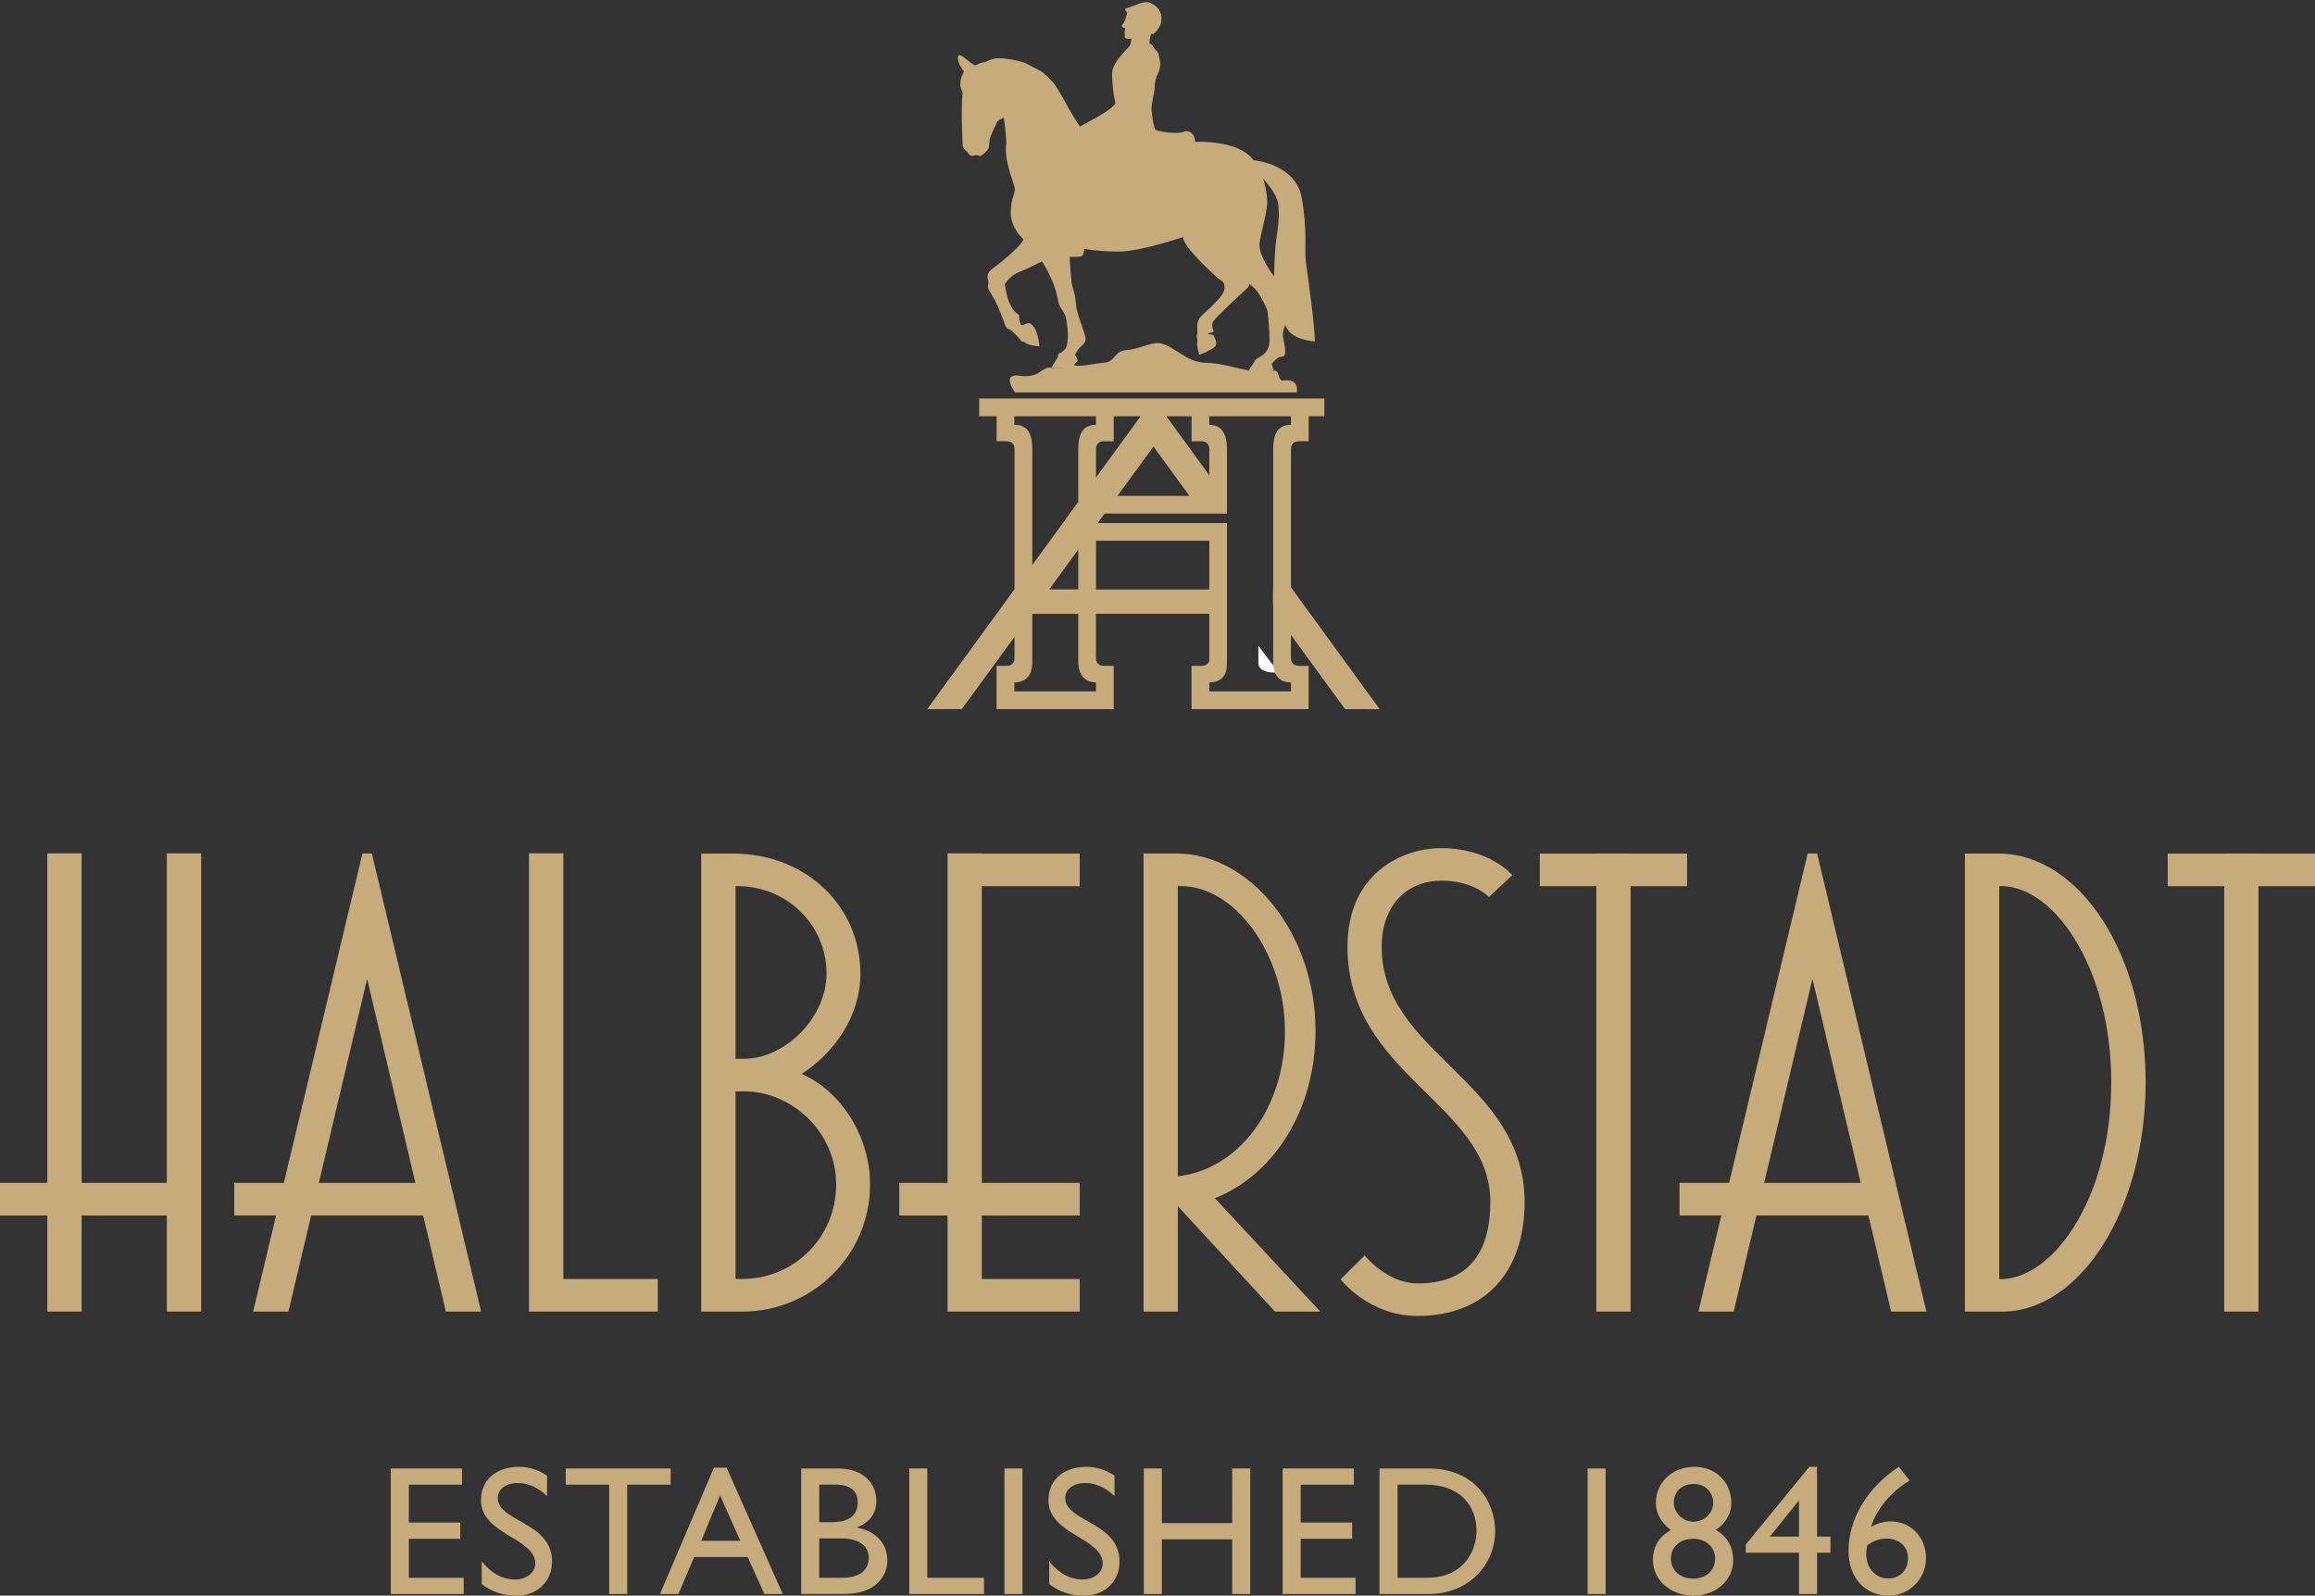 <svg xmlns="http://www.w3.org/2000/svg" xmlns:xlink="http://www.w3.org/1999/xlink" id="Layer_2" viewBox="0 0 521.17 359.32"><rect x="0" y="0" width="521.17" height="359.32" fill="#333333" stroke="none"/><defs><style>.cls-1{fill:none;}.cls-2{clip-path:url(#clippath);}.cls-3{fill:#fff;}.cls-4{fill:#c6ab7b;}</style><clipPath id="clippath"><rect class="cls-1" width="521.17" height="359.32"></rect></clipPath></defs><g id="Layer_1-2"><g class="cls-2"><polygon class="cls-4" points="126.82 192.16 119.09 192.16 119.09 288.02 119.09 295.36 126.82 295.36 148.09 295.36 148.09 288.02 126.82 288.02 126.82 192.16"></polygon><polygon class="cls-4" points="37.56 192.16 37.56 266.37 18.37 266.37 18.37 192.16 10.65 192.16 10.65 266.37 0 266.37 0 273.71 10.65 273.71 10.65 295.36 18.37 295.36 18.37 273.71 37.56 273.71 37.56 295.36 45.28 295.36 45.28 273.71 45.28 266.37 45.28 192.16 37.56 192.16"></polygon><path class="cls-4" d="M81.59,192.2l-17.69,74.17h-11.16v7.34h9.41l-5.16,21.65h7.94l5.12-21.65h25.21l5.12,21.65h7.94l-24.6-103.16h-2.13Zm-9.81,74.17l10.87-45.92,10.87,45.92h-21.74Z"></path><polygon class="cls-4" points="221.04 192.16 213.32 192.16 213.32 192.22 213.32 199.56 213.32 266.37 202.46 266.37 202.46 273.71 213.32 273.71 213.32 288.02 213.32 295.36 221.04 295.36 243.08 295.36 243.08 288.02 221.04 288.02 221.04 273.71 243.08 273.71 243.08 266.37 221.04 266.37 221.04 199.56 243.08 199.56 243.08 192.22 221.04 192.22 221.04 192.16"></polygon><polygon class="cls-4" points="379.81 199.56 379.81 192.22 367.09 192.22 367.09 192.2 359.37 192.2 359.37 192.22 346.65 192.22 346.65 199.56 359.37 199.56 359.37 295.36 367.09 295.36 367.09 199.56 379.81 199.56"></polygon><polygon class="cls-4" points="500.73 192.2 500.73 192.22 488.01 192.22 488.01 199.56 500.73 199.56 500.73 295.36 508.45 295.36 508.45 199.56 521.17 199.56 521.17 192.22 508.45 192.22 508.45 192.2 500.73 192.2"></polygon><path class="cls-4" d="M406.96,192.2l-17.69,74.17h-11.16v7.34h9.41l-5.16,21.65h7.94l5.12-21.65h25.21l5.12,21.65h7.94l-24.6-103.16h-2.13Zm-9.8,74.17l10.87-45.92,10.87,45.92h-21.73Z"></path><path class="cls-4" d="M180.47,241.83c7.51-4.84,13.23-13.14,13.23-22.58,0-14.94-11.96-27.05-28.84-27.05-3.54,0-7,.02-7,.02v103.14h9.2c15.92,0,28.82-12.81,28.82-28.62,0-10.69-6.42-20.97-15.4-24.91m-14.89-42.29h.39c11.08,0,20.09,8.61,20.09,19.71,0,9.89-9.3,19.18-18.64,19.18-1.38,0-.59,0-1.84,0v-38.89Zm1.48,88.48h-1.48v-42.24l2.01-.02c10.51,0,20.64,9.04,20.64,20.97s-9.5,21.28-21.18,21.28"></path><path class="cls-4" d="M296.16,232.2c0-22.42-15.07-40-31.16-40-3.39,0-7.55,0-7.55,0v103.16h7.72v-23.58s.08,0,.13-.01l21.75,23.59h10.19l-23.73-25.54c13.17-5.21,22.65-19.78,22.65-37.62m-6.88,0c0,17.56-10.61,31.2-24.12,32.68v-65.35c.4,0,.68,.01,.68,.01,12.28,0,23.43,15.39,23.43,32.66"></path><path class="cls-4" d="M450.08,192.21h-7.72v103.15h8.37c17.47,0,32.31-22.84,32.31-51.63s-14.74-51.33-32.96-51.52m16.71,84.23c-6.47,10.17-13.48,11.58-15.99,11.58h-.72v-88.48c.08,0,.24,0,.55,0,2.82,0,9.68,1.31,16.16,11.48,5.49,8.62,8.51,20.24,8.51,32.71s-3.02,24.09-8.51,32.71"></path><path class="cls-4" d="M311.06,213.27c0-9.99,6.26-14.96,13.38-14.96,7.46,0,10.75,3.7,10.75,3.7l5.28-4.94s-5.06-6.08-16.04-6.08c-8.82,0-21.08,5.74-21.08,22.19,0,28.95,32.16,35.35,32.16,57.46,0,11.66-5.08,18.37-16.31,18.37-7.03,0-11.98-6.31-11.98-6.31l-5.42,5.38s6.29,8.25,17.29,8.25c16.06,0,24.14-10.78,24.14-25.56,0-27.5-32.17-33.47-32.17-57.5"></path><polygon class="cls-4" points="104.02 334.33 92.04 334.33 92.04 342.86 103.61 342.86 103.61 346.51 92.04 346.51 92.04 355.3 104.4 355.3 104.4 358.95 87.98 358.95 87.98 330.68 104.02 330.68 104.02 334.33"></polygon><path class="cls-4" d="M123.17,336.9c-2.4-2.28-4.73-2.94-6.63-2.94-2.61,0-4.48,1.37-4.48,3.36,0,5.43,12.23,5.35,12.23,14.34,0,4.44-3.36,7.67-7.92,7.67-3.07,0-5.55-.83-7.92-2.61v-5.14c2.07,2.65,4.68,4.1,7.46,4.1,3.15,0,4.6-1.99,4.6-3.57,0-5.84-12.23-6.51-12.23-14.26,0-4.6,3.4-7.54,8.58-7.54,2.15,0,4.31,.66,6.3,1.99v4.6Z"></path><polygon class="cls-4" points="150.98 334.33 141.2 334.33 141.2 358.95 137.14 358.95 137.14 334.33 127.36 334.33 127.36 330.68 150.98 330.68 150.98 334.33"></polygon><path class="cls-4" d="M176.23,358.95h-4.15l-3.77-8.33h-12.02l-3.57,8.33h-4.14l12.14-28.44h2.86l12.64,28.44Zm-18.36-11.98h8.79l-4.56-10.24-4.23,10.24Z"></path><path class="cls-4" d="M180.37,330.68h8.21c6.09,0,8.7,3.65,8.7,7.21,0,2.94-1.37,4.85-4.31,6.05v.08c4.23,.79,6.8,3.56,6.8,7.38,0,3.48-2.61,7.54-9.7,7.54h-9.7v-28.27Zm4.06,12.1h2.69c4.02,0,5.97-1.49,5.97-4.52,0-2.11-1.2-3.94-4.93-3.94h-3.73v8.46Zm0,12.52h5.1c4.77,0,6.05-2.36,6.05-4.48,0-2.57-1.99-4.39-6.26-4.39h-4.89v8.87Z"></path><polygon class="cls-4" points="208.76 355.3 221.53 355.3 221.53 358.95 204.7 358.95 204.7 330.68 208.76 330.68 208.76 355.3"></polygon><rect class="cls-4" x="226.13" y="330.68" width="4.06" height="28.27"></rect><path class="cls-4" d="M250.92,336.9c-2.4-2.28-4.73-2.94-6.63-2.94-2.61,0-4.48,1.37-4.48,3.36,0,5.43,12.23,5.35,12.23,14.34,0,4.44-3.36,7.67-7.92,7.67-3.07,0-5.55-.83-7.92-2.61v-5.14c2.07,2.65,4.68,4.1,7.46,4.1,3.15,0,4.6-1.99,4.6-3.57,0-5.84-12.23-6.51-12.23-14.26,0-4.6,3.4-7.54,8.58-7.54,2.15,0,4.31,.66,6.3,1.99v4.6Z"></path><polygon class="cls-4" points="281.46 358.95 277.4 358.95 277.4 346.64 261.57 346.64 261.57 358.95 257.51 358.95 257.51 330.68 261.57 330.68 261.57 342.99 277.4 342.99 277.4 330.68 281.46 330.68 281.46 358.95"></polygon><polygon class="cls-4" points="304.8 334.33 292.82 334.33 292.82 342.86 304.39 342.86 304.39 346.51 292.82 346.51 292.82 355.3 305.17 355.3 305.17 358.95 288.76 358.95 288.76 330.68 304.8 330.68 304.8 334.33"></polygon><path class="cls-4" d="M310.56,330.68h10.99c10.45,0,15.05,7.46,15.05,14.13,0,7.26-5.68,14.14-15.01,14.14h-11.03v-28.27Zm4.06,24.62h6.47c9.2,0,11.32-7.01,11.32-10.49,0-5.68-3.61-10.49-11.52-10.49h-6.26v20.97Z"></path><rect class="cls-4" x="357.41" y="330.68" width="4.06" height="28.27"></rect><path class="cls-4" d="M381.24,359.32c-5.14,0-9.12-3.52-9.12-8.04,0-2.98,1.33-5.18,4.02-6.76-2.11-1.53-3.36-3.69-3.36-6.09,0-4.64,3.73-8.12,8.66-8.12s8.33,3.52,8.33,8.21c0,2.11-1.12,4.43-3.52,6.01,2.61,1.37,3.94,3.94,3.94,6.8,0,4.52-3.9,8-8.95,8m0-12.81c-3.07,0-5.06,1.82-5.06,4.48s2.07,4.48,4.97,4.48c3.27,0,4.97-2.12,4.97-4.48,0-2.57-2.03-4.48-4.89-4.48m.12-12.35c-2.69,0-4.52,1.66-4.52,4.19,0,2.32,2.03,4.31,4.43,4.31s4.43-1.95,4.43-4.23c0-2.44-1.82-4.27-4.35-4.27"></path><path class="cls-4" d="M409.06,346.01h3.03v3.65h-3.03v9.29h-4.06v-9.29h-11.98v-1.86l14.3-17.49h1.74v15.71Zm-10.61,0h6.55v-8.04h-.08l-6.47,8.04Z"></path><path class="cls-4" d="M429.91,333.41c-3.98,2.32-7.5,6.42-8.66,10.36,1.12-.58,2.57-1.16,4.43-1.16,4.52,0,7.92,3.57,7.92,8.25s-3.81,8.46-8.33,8.46c-5.43,0-9.12-4.06-9.12-10.03,0-7.09,3.98-14.09,11.32-18.99l2.45,3.11Zm-4.89,22.05c2.69,0,4.52-1.87,4.52-4.64,0-2.49-1.99-4.35-4.68-4.35-1.74,0-2.69,.33-4.48,1.49-1.08,4.64,1.7,7.5,4.64,7.5"></path><polygon class="cls-3" points="253.19 30.99 253.14 31.18 253.04 31.32 252.95 31.37 252.85 31.37 252.76 31.32 252.66 31.23 252.52 31.18 252.38 31.08 252.24 30.99 252.14 30.85 251.95 30.52 251.81 30.14 251.81 29.95 251.81 29.76 251.81 29.57 251.86 29.38 251.95 29.23 252.05 29.09 252.24 28.95 252.38 28.81 252.95 28.57 253.14 28.71 253.28 28.95 253.37 29.23 253.47 29.57 253.52 29.95 253.47 30.28 253.37 30.66 253.19 30.99"></polygon><polygon class="cls-3" points="217.79 151.43 222.59 144.77 222.54 149.43 222.54 149.67 222.49 149.86 222.44 150.05 222.35 150.24 222.11 150.52 221.83 150.81 221.45 151 221.07 151.14 220.64 151.28 220.16 151.33 219.31 151.43 218.55 151.47 217.98 151.43 217.79 151.43"></polygon><polygon class="cls-3" points="287.81 151.43 283.29 145.39 283.29 149.57 283.44 150 283.62 150.33 283.91 150.62 284.2 150.86 284.58 151.05 284.96 151.19 285.34 151.28 285.72 151.38 286.52 151.43 287.19 151.47 287.62 151.43 287.81 151.43"></polygon><path class="cls-4" d="M294.02,59.26c-.45-3.39,.41-7.2-.99-14.81-1.41-7.61-10.8-8.36-10.8-8.36-3.43-4.72-13.15-4.14-13.15-4.14-.08-1.57-1.12-2.73-2.36-2.36-1.61,.79-6.44-.04-6.65-.41-.21-.37-.62-2.19-.79-4.1-.17-1.9,.66-3.85,.7-5.75,.04-1.9,.66-2.32,1.03-3.64,.37-1.32,.12-2.03-.12-3.19-.25-1.16-.7-.95-1.24-1.94-.54-.99-.82-.54-.83-.79-.07-1.42,.43-2.19,.43-2.19,0,0,.3,.11,.43,.07,.14-.04,1.34-1.22,1.65-2.39,.31-1.17,.35-3.44-2.31-4.59-1.58-.68-3.53,.7-5.45,1.18-.68,.17,.25,1.08,.25,1.08,0,0-.2,.41-.31,.8-.09,.35-.06,.55-.3,1.01-.38,.71-.67,.92-.67,1.14,0,.41,.71,.34,.76,.46,.03,.06-.05,.6-.12,.75-.05,.12-.04,.25,0,.41,.08,.28,0,.61,.01,.72,.1,.75,1.52,.51,1.52,.51,0,0-.08,1.24-.53,1.78-.45,.54-3.72,3.56-3.81,5.87-.08,2.32,.41,5.54,.7,6.74,.29,1.2-7.97,5.36-7.97,5.36-1.81-2.57-3.78-6.45-4-6.76-.29-.41-1.45-2.57-2.15-3.31-.7-.74-1.45-1.49-2.03-1.99-.58-.5-2.57-1.36-3.68-2.03-1.12-.66-4.76-1.28-6.41-1.28s-3.06,.91-3.06,.91c-.95-.04-2.15,.7-2.15,.7-.58,0-2.65-1.94-3.1-2.11-.45-.17-.7-.29-.79,0-.46,1.32,1.28,3.47,1.28,3.47-1.7,3.35-.25,4.39-.29,4.68-.45,3.27,0,11.87,0,11.87,.08,1.08,.74,1.16,.99,1.53,.25,.37,.46,.7,.79,.87,.33,.17,1.28-.12,1.28-.12,0,0,.25,.08,.7,.21,.46,.12,2.03-1.2,2.15-2.03s.12-1.53,.21-1.9c.08-.37,1.49-3.52,1.7-3.85,.21-.33,1.45-.83,1.45-.83,0,0,.5,3.43,.58,5.58-.7,4.3,1.94,9.39,1.9,10.59-.04,1.2-.91,1.99-.91,5.34s2.85,5.88,2.85,5.88c-.83,1.94-5.83,5.79-7.07,6.66-1.24,.87-1.08,2.11-.91,2.44,.17,.33-.04,1.12,0,1.74,.04,.62,1.24,2.03,2.23,4.3,.99,2.27,1.45,3.85,1.78,4.51,.33,.66,1.16,.66,1.45,.99,.29,.33,1.65,1.74,1.98,2.15,.33,.41,.58,.17,.87,.41,.62,.7,3.27,.91,3.27,.91,0,0-.25-2.94-1.2-4.3-.95-1.37-1.57-.91-2.23-.62-.66,.29-.79,.08-.95-.46-.17-.54-.21-1.7-.21-1.7-.41-.33-1.24-.66-2.19-2.77-.54-.99-1.03-4.1-1.03-4.1,0,0,.91-1.86,3.27-2.81,2.36-.95,5.09-2.4,5.09-2.4,0,0,1.57,2.32,2.61,5.13,1.03,2.81,.95,3.68,1.24,4.55,.29,.87,1.03,1.49,1.45,2.69,.41,1.2,.62,4.05,.54,4.76-.08,.7-.08,1.94-.54,2.48-.45,.54-.79,.91-1.32,1.07-.54,.17-.33,.79-.33,.79l-1.49,2.44c1.24,.45,5.09,.04,5.13-.54,.04-.58,.74-.62,.74-1.04s-.58-1.24-.58-1.24c0,0,.29-.58,.66-1.2,.37-.62,1.74-1.24,1.74-2.36s-1.9-5.38-2.11-7.32c-.21-1.94-.33-3.02-.79-4.22-.45-1.2-.7-7.03-.7-7.03,0,0,2.52,.21,2.9-.29,.37-.5,.37-1.49,.37-1.49,0,0,2.69,.62,7.74,.62s14.52-3.27,14.52-3.27c-.04,2.23,6.95,8.44,7.74,9.18,.79,.75,1.74,.7,1.57,2.52-.17,1.82-4.3,5.09-5.42,6.33-1.12,1.24-.52,3.59-.7,3.89-.35,.6,.2,.93,0,1.79-.19,.79,.45,2.79,.45,2.79,1.14-.36,2.07-.87,2.71-1.23,.83-.46,1.08-.74,1.11-1.29,.03-.51-.17-.84-.43-1.5-.17-.42-.17-.45-.83-.54-.66-.08-.77-.18-.4-.31,.41-.14,1.15-.17,1.07-.46-.08-.29-.58-1.31-.12-2.14,.46-.83,6.99-6.93,7.61-7.42,.62-.5,.5-1.12,.5-1.12,0,0,1.16,.83,1.9,1.86,.75,1.03,2.11,3.52,2.24,4.39,.12,.87,.49,4.1,.45,6.66-.04,2.57-1.82,3.39-2.23,3.64-.41,.25-.87,.41-1.08,.87-.21,.45-1.37,2.11-1.37,2.11,1.9,1.53,5.63,0,5.63,0l-.45-1.49s.66-.79,1.32-1.28c.66-.49,1.32-.12,1.61-.66,.29-.54,0-2.23-.33-3.81-.33-1.57,.5-2.94,.5-2.94,.99,3.39,6.62,3.68,6.62,3.68,0-3.43-1.53-14.32-1.99-17.71m-6.69-5.26c-.42,2.66-.5,8.32-.5,8.32,0,0-3.29-4.24-3.29-7.03-.08-1.37,1.71-7.2,1.75-9.57,.04-2.37-.92-5.41-.92-5.41,0,0,3.12,3.29,3.41,5.82,.29,2.54-.04,5.2-.46,7.86"></path><path class="cls-4" d="M229.44,84.61c4.85,.67,4.98-2.16,7.28-1.81,3.44,.53,3.87-.96,5.13-.54,1.29,.43,4.44-.42,6.69-.58,2.59-.17,2.23-2.66,5.03-2.83,2.6-.15,5.88-1.97,7.73-1.53,3.31,.78,5.79,4.23,9.97,4.36,6.51,.21,9.5,2.79,15.46,1.78,1.5-.26,.8,2.45,2.21,2.23,3.71-.58,3,2.68,3,2.68h-63.44s-3.18-4.33,.92-3.77"></path><path class="cls-4" d="M302.81,159.68l7.8,.02-19.98-27.44v-30.96c0-.59,.05-1.94,1.94-1.94h2.05v-5.63h3.53v-3.99h-77.71v3.99h3.92v5.63h2.1c1.89,0,1.94,1.35,1.94,1.94v31.39l-19.66,27,7.8-.02,11.86-16.26v4.6c0,.59-.05,1.94-1.94,1.94h-2.1v9.73h26.36v-9.73h-2.05c-1.89,0-1.94-1.35-1.94-1.94v-9.8h25.51v10.41c0,.65-.52,1.33-1.89,1.33h-2.1v9.73h26.36v-9.73h-2.05c-1.89,0-1.94-1.35-1.94-1.94v-5.04l12.18,16.69Zm-32.45-60.31c1.89,0,1.89,1.56,1.89,1.94v5.71l-9.67-13.28h5.68v5.63h2.1Zm-21.68,0h2.05v-5.63h6.05l-10.04,13.78v-6.22c0-.59,.05-1.94,1.94-1.94m11,1.2l8.1,11.11h-16.21l8.1-11.11Zm-27.28,.74c0-3-.57-5.65-4.04-5.65v-1.91h18.38v1.92c-3.42,.03-3.99,2.67-3.99,5.65v11.7l-10.35,14.22v-25.91Zm10.35,22.46v8.97h-6.55l6.55-8.97Zm0,25.45c0,1.62,.76,4.46,3.99,4.46v2.03h-18.38v-2.03c3.72,0,4.04-3.16,4.04-4.46v-10.98h10.35v10.98Zm3.99-27.44h25.51v10.97h-25.51v-10.97Zm43.89,31.9v2.03h-18.38v-2.03c2.83,0,3.96-1.74,3.96-4.05l.02-1.6v-30.24h-29.12l1.55-2.12h27.57v-14.36c0-1.56-.1-5.65-3.99-5.65v-1.91h18.38v1.92c-3.42,.03-3.99,2.67-3.99,5.65v30.51c-.07,1.57-.08,3.14,0,4.72v12.68c0,1.29,.38,4.46,3.99,4.46"></path></g></g></svg>